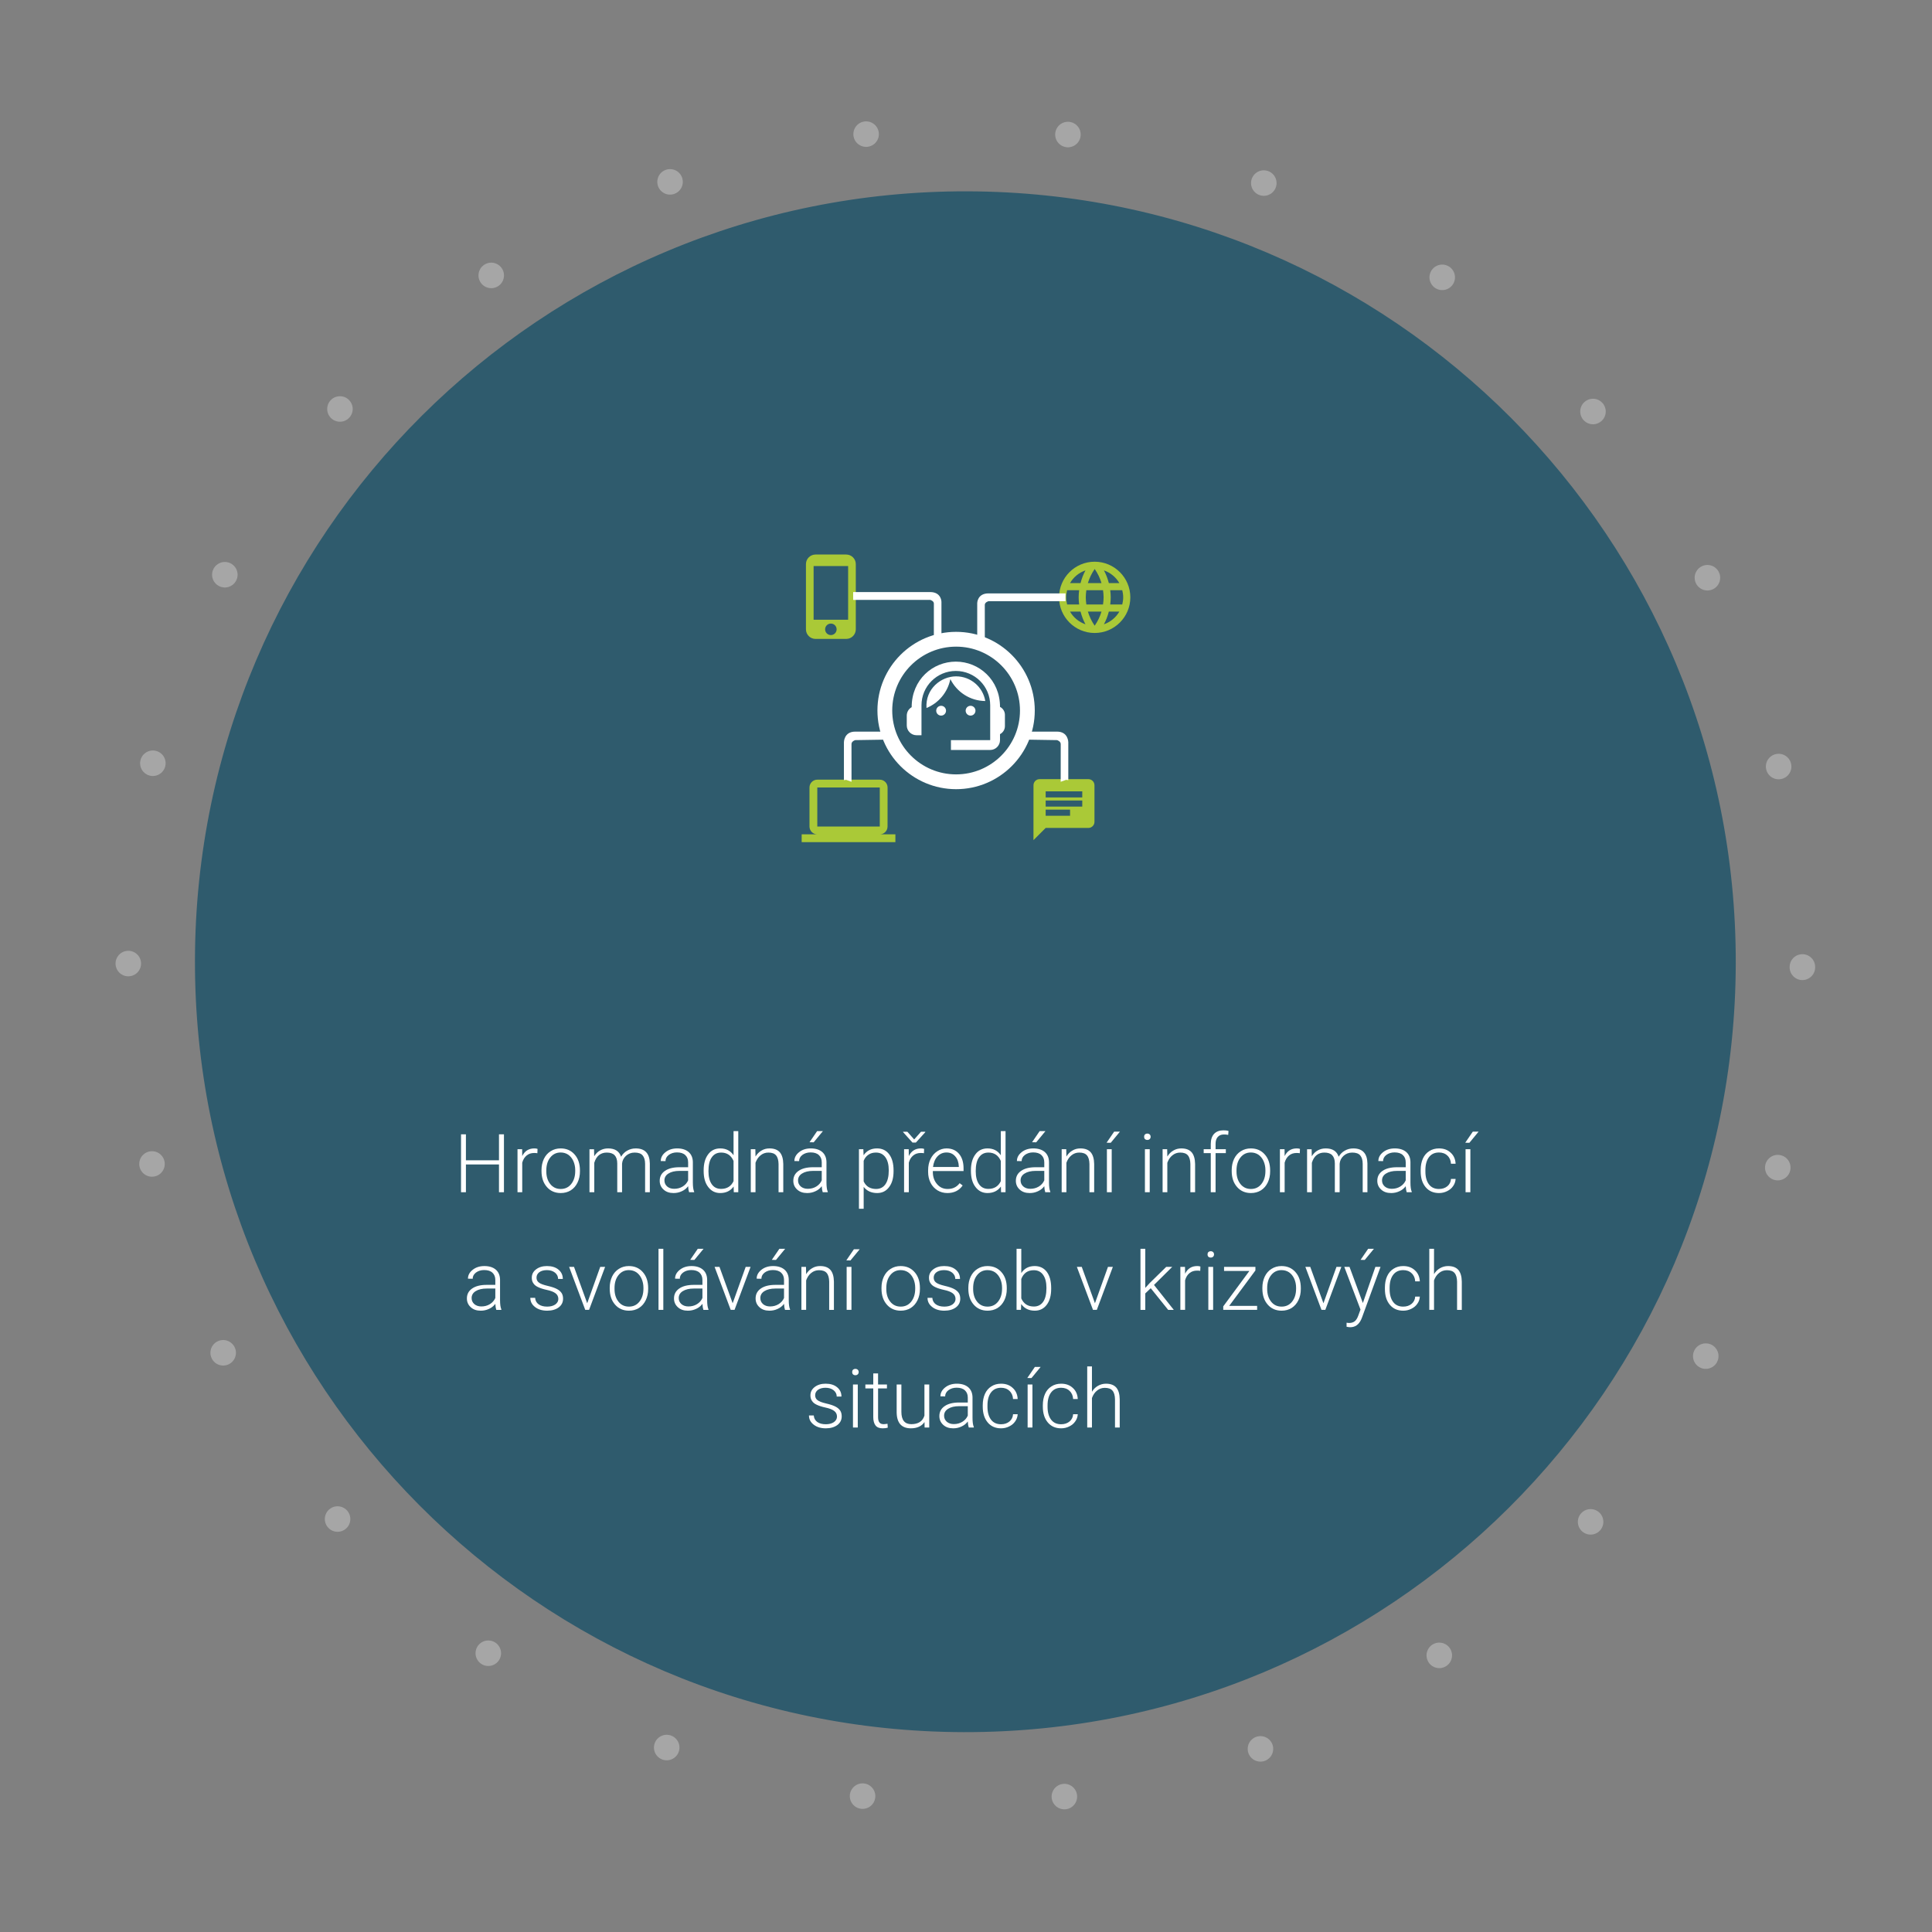 <?xml version="1.0" encoding="UTF-8" standalone="no"?><!DOCTYPE svg PUBLIC "-//W3C//DTD SVG 1.1//EN" "http://www.w3.org/Graphics/SVG/1.1/DTD/svg11.dtd"><svg width="100%" height="100%" viewBox="0 0 427 427" version="1.1" xmlns="http://www.w3.org/2000/svg" xmlns:xlink="http://www.w3.org/1999/xlink" xml:space="preserve" xmlns:serif="http://www.serif.com/" style="fill-rule:evenodd;clip-rule:evenodd;stroke-linecap:round;stroke-miterlimit:10;"><rect x="0" y="0" width="427" height="427" fill="#808080" stroke="none"/><path d="M383.629,212.957c-0.222,94.038 -76.634,170.091 -170.671,169.87c-94.038,-0.221 -170.092,-76.633 -169.87,-170.671c0.221,-94.038 76.633,-170.091 170.671,-169.87c94.038,0.221 170.091,76.633 169.87,170.671" style="fill:#2f5b6d;fill-rule:nonzero;"/><g opacity="0.36"><g><clipPath id="_clip1"><rect x="25.535" y="25.535" width="375.643" height="375.642"/></clipPath><g clip-path="url(#_clip1)"><path d="M398.355,213.791c-0.24,102.172 -83.262,184.805 -185.435,184.564c-102.171,-0.24 -184.804,-83.262 -184.564,-185.434c0.241,-102.172 83.263,-184.805 185.435,-184.565c102.172,0.241 184.804,83.263 184.564,185.435Z" style="fill:none;fill-rule:nonzero;stroke:#eaeaea;stroke-width:5.64px;stroke-dasharray:0,44.71;"/></g></g></g><g transform="matrix(1,0,0,1,60.358,-123)"><g transform="matrix(18,0,0,18,39.916,386.5)"><path d="M0.617,-0l-0.061,-0l0,-0.341l-0.406,0l-0,0.341l-0.06,-0l-0,-0.711l0.06,0l-0,0.319l0.406,0l0,-0.319l0.061,0l-0,0.711Z" style="fill:#fff;fill-rule:nonzero;"/></g><g transform="matrix(18,0,0,18,52.651,386.5)"><path d="M0.32,-0.479c-0.012,-0.002 -0.025,-0.003 -0.039,-0.003c-0.037,0 -0.068,0.01 -0.093,0.031c-0.025,0.02 -0.043,0.049 -0.054,0.088l0,0.363l-0.058,0l0,-0.528l0.057,-0l0.001,0.084c0.031,-0.063 0.081,-0.094 0.149,-0.094c0.016,-0 0.029,0.002 0.039,0.006l-0.002,0.053Z" style="fill:#fff;fill-rule:nonzero;"/></g><g transform="matrix(18,0,0,18,58.531,386.5)"><path d="M0.044,-0.272c-0,-0.051 0.01,-0.096 0.029,-0.137c0.02,-0.041 0.048,-0.073 0.084,-0.095c0.036,-0.023 0.077,-0.034 0.122,-0.034c0.071,-0 0.128,0.025 0.171,0.074c0.044,0.049 0.066,0.115 0.066,0.196l-0,0.012c-0,0.051 -0.01,0.097 -0.03,0.138c-0.02,0.041 -0.047,0.072 -0.083,0.095c-0.036,0.022 -0.077,0.033 -0.123,0.033c-0.07,-0 -0.127,-0.025 -0.17,-0.074c-0.044,-0.05 -0.066,-0.115 -0.066,-0.196l-0,-0.012Zm0.059,0.016c-0,0.063 0.016,0.115 0.049,0.156c0.032,0.04 0.075,0.06 0.128,0.06c0.053,0 0.096,-0.02 0.128,-0.06c0.033,-0.041 0.05,-0.094 0.05,-0.161l-0,-0.011c-0,-0.04 -0.008,-0.077 -0.023,-0.111c-0.015,-0.033 -0.036,-0.059 -0.063,-0.078c-0.027,-0.018 -0.058,-0.027 -0.093,-0.027c-0.052,-0 -0.094,0.02 -0.127,0.061c-0.033,0.041 -0.049,0.094 -0.049,0.16l-0,0.011Z" style="fill:#fff;fill-rule:nonzero;"/></g><g transform="matrix(18,0,0,18,68.612,386.5)"><path d="M0.129,-0.528l0.002,0.086c0.02,-0.032 0.044,-0.056 0.074,-0.072c0.029,-0.016 0.061,-0.024 0.097,-0.024c0.084,-0 0.136,0.034 0.159,0.102c0.019,-0.032 0.044,-0.058 0.076,-0.075c0.031,-0.018 0.066,-0.027 0.104,-0.027c0.113,-0 0.171,0.062 0.173,0.185l0,0.353l-0.058,0l-0,-0.348c-0,-0.047 -0.011,-0.082 -0.031,-0.105c-0.02,-0.023 -0.052,-0.034 -0.098,-0.034c-0.042,0 -0.077,0.014 -0.106,0.04c-0.029,0.027 -0.045,0.059 -0.048,0.097l-0,0.35l-0.059,0l0,-0.353c-0,-0.045 -0.011,-0.079 -0.032,-0.101c-0.021,-0.022 -0.053,-0.033 -0.097,-0.033c-0.037,-0 -0.068,0.01 -0.095,0.031c-0.026,0.021 -0.045,0.052 -0.058,0.094l-0,0.362l-0.059,0l0,-0.528l0.056,-0Z" style="fill:#fff;fill-rule:nonzero;"/></g><g transform="matrix(18,0,0,18,84.564,386.5)"><path d="M0.41,-0c-0.006,-0.017 -0.01,-0.041 -0.012,-0.074c-0.02,0.027 -0.046,0.048 -0.078,0.062c-0.032,0.015 -0.065,0.022 -0.101,0.022c-0.051,-0 -0.092,-0.014 -0.123,-0.043c-0.031,-0.028 -0.047,-0.064 -0.047,-0.107c-0,-0.052 0.021,-0.092 0.064,-0.122c0.043,-0.03 0.102,-0.045 0.179,-0.045l0.106,-0l-0,-0.06c-0,-0.038 -0.012,-0.068 -0.035,-0.089c-0.023,-0.022 -0.057,-0.033 -0.102,-0.033c-0.04,0 -0.074,0.011 -0.101,0.031c-0.027,0.021 -0.04,0.046 -0.04,0.076l-0.058,-0.001c-0,-0.042 0.019,-0.078 0.058,-0.109c0.039,-0.031 0.087,-0.046 0.144,-0.046c0.059,-0 0.106,0.015 0.14,0.044c0.034,0.03 0.051,0.071 0.052,0.123l0,0.25c0,0.052 0.005,0.09 0.016,0.115l0,0.006l-0.062,-0Zm-0.184,-0.042c0.039,0 0.074,-0.009 0.105,-0.028c0.031,-0.019 0.053,-0.044 0.067,-0.076l-0,-0.116l-0.105,-0c-0.058,0 -0.103,0.011 -0.136,0.032c-0.033,0.02 -0.05,0.049 -0.05,0.085c0,0.03 0.011,0.054 0.033,0.074c0.022,0.019 0.051,0.029 0.086,0.029Z" style="fill:#fff;fill-rule:nonzero;"/></g><g transform="matrix(18,0,0,18,94.206,386.5)"><path d="M0.053,-0.269c-0,-0.082 0.018,-0.147 0.055,-0.196c0.036,-0.049 0.086,-0.073 0.149,-0.073c0.071,-0 0.125,0.028 0.163,0.084l-0,-0.296l0.058,0l0,0.75l-0.055,-0l-0.002,-0.07c-0.038,0.053 -0.093,0.08 -0.165,0.08c-0.061,-0 -0.11,-0.025 -0.147,-0.074c-0.038,-0.049 -0.056,-0.115 -0.056,-0.198l-0,-0.007Zm0.059,0.01c-0,0.068 0.013,0.121 0.04,0.16c0.027,0.039 0.065,0.058 0.115,0.058c0.072,-0 0.123,-0.032 0.153,-0.095l-0,-0.248c-0.03,-0.069 -0.081,-0.103 -0.152,-0.103c-0.05,-0 -0.088,0.019 -0.115,0.058c-0.028,0.038 -0.041,0.095 -0.041,0.17Z" style="fill:#fff;fill-rule:nonzero;"/></g><g transform="matrix(18,0,0,18,104.208,386.5)"><path d="M0.132,-0.528l0.002,0.09c0.02,-0.033 0.044,-0.057 0.074,-0.074c0.03,-0.018 0.062,-0.026 0.098,-0.026c0.057,-0 0.099,0.016 0.127,0.048c0.027,0.032 0.041,0.08 0.042,0.143l-0,0.347l-0.058,-0l-0,-0.347c-0.001,-0.047 -0.011,-0.083 -0.031,-0.106c-0.019,-0.023 -0.051,-0.034 -0.094,-0.034c-0.036,-0 -0.068,0.011 -0.096,0.034c-0.028,0.022 -0.048,0.053 -0.062,0.091l0,0.362l-0.058,-0l0,-0.528l0.056,-0Z" style="fill:#fff;fill-rule:nonzero;"/></g><g transform="matrix(18,0,0,18,114.095,386.5)"><path d="M0.41,-0c-0.006,-0.017 -0.01,-0.041 -0.012,-0.074c-0.02,0.027 -0.046,0.048 -0.078,0.062c-0.032,0.015 -0.065,0.022 -0.101,0.022c-0.051,-0 -0.092,-0.014 -0.123,-0.043c-0.031,-0.028 -0.047,-0.064 -0.047,-0.107c-0,-0.052 0.021,-0.092 0.064,-0.122c0.043,-0.03 0.102,-0.045 0.179,-0.045l0.106,-0l-0,-0.06c-0,-0.038 -0.012,-0.068 -0.035,-0.089c-0.023,-0.022 -0.057,-0.033 -0.102,-0.033c-0.04,0 -0.074,0.011 -0.101,0.031c-0.027,0.021 -0.04,0.046 -0.04,0.076l-0.058,-0.001c-0,-0.042 0.019,-0.078 0.058,-0.109c0.039,-0.031 0.087,-0.046 0.144,-0.046c0.059,-0 0.106,0.015 0.14,0.044c0.034,0.03 0.051,0.071 0.052,0.123l0,0.25c0,0.052 0.005,0.09 0.016,0.115l0,0.006l-0.062,-0Zm-0.184,-0.042c0.039,0 0.074,-0.009 0.105,-0.028c0.031,-0.019 0.053,-0.044 0.067,-0.076l-0,-0.116l-0.105,-0c-0.058,0 -0.103,0.011 -0.136,0.032c-0.033,0.02 -0.05,0.049 -0.05,0.085c0,0.03 0.011,0.054 0.033,0.074c0.022,0.019 0.051,0.029 0.086,0.029Zm0.115,-0.708l0.071,-0l-0.113,0.137l-0.051,-0.001l0.093,-0.136Z" style="fill:#fff;fill-rule:nonzero;"/></g><g transform="matrix(18,0,0,18,128.114,386.5)"><path d="M0.501,-0.259c-0,0.083 -0.018,0.148 -0.055,0.196c-0.036,0.049 -0.085,0.073 -0.146,0.073c-0.072,-0 -0.128,-0.026 -0.166,-0.076l-0,0.269l-0.058,0l-0,-0.731l0.054,-0l0.003,0.074c0.038,-0.056 0.093,-0.084 0.165,-0.084c0.063,-0 0.113,0.024 0.149,0.072c0.036,0.048 0.054,0.114 0.054,0.199l-0,0.008Zm-0.059,-0.01c0,-0.067 -0.013,-0.121 -0.041,-0.16c-0.028,-0.039 -0.066,-0.058 -0.116,-0.058c-0.036,-0 -0.066,0.008 -0.092,0.026c-0.026,0.017 -0.046,0.042 -0.059,0.075l-0,0.253c0.014,0.03 0.034,0.054 0.06,0.07c0.026,0.015 0.057,0.023 0.092,0.023c0.049,0 0.088,-0.019 0.115,-0.058c0.028,-0.04 0.041,-0.096 0.041,-0.171Z" style="fill:#fff;fill-rule:nonzero;"/></g><g transform="matrix(18,0,0,18,138.089,386.5)"><path d="M0.32,-0.479c-0.012,-0.002 -0.025,-0.003 -0.039,-0.003c-0.037,0 -0.068,0.01 -0.093,0.031c-0.025,0.02 -0.043,0.049 -0.054,0.088l0,0.363l-0.058,0l0,-0.528l0.057,-0l0.001,0.084c0.031,-0.063 0.081,-0.094 0.149,-0.094c0.016,-0 0.029,0.002 0.039,0.006l-0.002,0.053Zm-0.12,-0.169l0.084,-0.095l0.052,-0l0,0.006l-0.115,0.127l-0.042,0l-0.115,-0.128l-0,-0.005l0.052,-0l0.084,0.095Z" style="fill:#fff;fill-rule:nonzero;"/></g><g transform="matrix(18,0,0,18,143.978,386.5)"><path d="M0.281,0.01c-0.045,-0 -0.086,-0.011 -0.122,-0.033c-0.036,-0.023 -0.065,-0.053 -0.085,-0.093c-0.02,-0.04 -0.03,-0.084 -0.03,-0.133l-0,-0.021c-0,-0.051 0.01,-0.097 0.029,-0.137c0.02,-0.041 0.048,-0.073 0.083,-0.096c0.035,-0.023 0.073,-0.035 0.114,-0.035c0.064,-0 0.115,0.022 0.153,0.066c0.037,0.043 0.056,0.103 0.056,0.179l0,0.033l-0.377,-0l0,0.011c0,0.06 0.017,0.11 0.052,0.15c0.034,0.04 0.077,0.059 0.129,0.059c0.031,0 0.059,-0.005 0.083,-0.017c0.024,-0.011 0.046,-0.029 0.065,-0.054l0.037,0.028c-0.043,0.062 -0.106,0.093 -0.187,0.093Zm-0.011,-0.498c-0.044,-0 -0.081,0.016 -0.111,0.048c-0.03,0.032 -0.048,0.076 -0.055,0.13l0.317,-0l-0,-0.006c-0.002,-0.051 -0.016,-0.093 -0.044,-0.124c-0.027,-0.032 -0.063,-0.048 -0.107,-0.048Z" style="fill:#fff;fill-rule:nonzero;"/></g><g transform="matrix(18,0,0,18,153.277,386.5)"><path d="M0.053,-0.269c-0,-0.082 0.018,-0.147 0.055,-0.196c0.036,-0.049 0.086,-0.073 0.149,-0.073c0.071,-0 0.125,0.028 0.163,0.084l-0,-0.296l0.058,0l0,0.75l-0.055,-0l-0.002,-0.07c-0.038,0.053 -0.093,0.08 -0.165,0.08c-0.061,-0 -0.11,-0.025 -0.147,-0.074c-0.038,-0.049 -0.056,-0.115 -0.056,-0.198l-0,-0.007Zm0.059,0.01c-0,0.068 0.013,0.121 0.04,0.16c0.027,0.039 0.065,0.058 0.115,0.058c0.072,-0 0.123,-0.032 0.153,-0.095l-0,-0.248c-0.03,-0.069 -0.081,-0.103 -0.152,-0.103c-0.05,-0 -0.088,0.019 -0.115,0.058c-0.028,0.038 -0.041,0.095 -0.041,0.17Z" style="fill:#fff;fill-rule:nonzero;"/></g><g transform="matrix(18,0,0,18,163.279,386.5)"><path d="M0.41,-0c-0.006,-0.017 -0.01,-0.041 -0.012,-0.074c-0.02,0.027 -0.046,0.048 -0.078,0.062c-0.032,0.015 -0.065,0.022 -0.101,0.022c-0.051,-0 -0.092,-0.014 -0.123,-0.043c-0.031,-0.028 -0.047,-0.064 -0.047,-0.107c-0,-0.052 0.021,-0.092 0.064,-0.122c0.043,-0.03 0.102,-0.045 0.179,-0.045l0.106,-0l-0,-0.06c-0,-0.038 -0.012,-0.068 -0.035,-0.089c-0.023,-0.022 -0.057,-0.033 -0.102,-0.033c-0.04,0 -0.074,0.011 -0.101,0.031c-0.027,0.021 -0.04,0.046 -0.04,0.076l-0.058,-0.001c-0,-0.042 0.019,-0.078 0.058,-0.109c0.039,-0.031 0.087,-0.046 0.144,-0.046c0.059,-0 0.106,0.015 0.14,0.044c0.034,0.03 0.051,0.071 0.052,0.123l0,0.25c0,0.052 0.005,0.09 0.016,0.115l0,0.006l-0.062,-0Zm-0.184,-0.042c0.039,0 0.074,-0.009 0.105,-0.028c0.031,-0.019 0.053,-0.044 0.067,-0.076l-0,-0.116l-0.105,-0c-0.058,0 -0.103,0.011 -0.136,0.032c-0.033,0.02 -0.05,0.049 -0.05,0.085c0,0.03 0.011,0.054 0.033,0.074c0.022,0.019 0.051,0.029 0.086,0.029Zm0.115,-0.708l0.071,-0l-0.113,0.137l-0.051,-0.001l0.093,-0.136Z" style="fill:#fff;fill-rule:nonzero;"/></g><g transform="matrix(18,0,0,18,172.92,386.5)"><path d="M0.132,-0.528l0.002,0.09c0.02,-0.033 0.044,-0.057 0.074,-0.074c0.03,-0.018 0.062,-0.026 0.098,-0.026c0.057,-0 0.099,0.016 0.127,0.048c0.027,0.032 0.041,0.08 0.042,0.143l-0,0.347l-0.058,-0l-0,-0.347c-0.001,-0.047 -0.011,-0.083 -0.031,-0.106c-0.019,-0.023 -0.051,-0.034 -0.094,-0.034c-0.036,-0 -0.068,0.011 -0.096,0.034c-0.028,0.022 -0.048,0.053 -0.062,0.091l0,0.362l-0.058,-0l0,-0.528l0.056,-0Z" style="fill:#fff;fill-rule:nonzero;"/></g><g transform="matrix(18,0,0,18,182.808,386.5)"><path d="M0.141,-0l-0.059,-0l0,-0.528l0.059,-0l-0,0.528Zm0.03,-0.744l0.071,-0l-0.113,0.137l-0.051,-0.001l0.093,-0.136Z" style="fill:#fff;fill-rule:nonzero;"/></g><g transform="matrix(18,0,0,18,191.193,386.5)"><path d="M0.142,-0l-0.059,-0l0,-0.528l0.059,-0l-0,0.528Zm-0.069,-0.681c-0,-0.011 0.003,-0.02 0.01,-0.028c0.008,-0.007 0.017,-0.011 0.03,-0.011c0.012,-0 0.022,0.004 0.029,0.011c0.008,0.008 0.011,0.017 0.011,0.028c0,0.011 -0.003,0.02 -0.011,0.028c-0.007,0.007 -0.017,0.011 -0.029,0.011c-0.013,-0 -0.022,-0.004 -0.03,-0.011c-0.007,-0.008 -0.01,-0.017 -0.01,-0.028Z" style="fill:#fff;fill-rule:nonzero;"/></g><g transform="matrix(18,0,0,18,195.227,386.5)"><path d="M0.132,-0.528l0.002,0.09c0.02,-0.033 0.044,-0.057 0.074,-0.074c0.03,-0.018 0.062,-0.026 0.098,-0.026c0.057,-0 0.099,0.016 0.127,0.048c0.027,0.032 0.041,0.08 0.042,0.143l-0,0.347l-0.058,-0l-0,-0.347c-0.001,-0.047 -0.011,-0.083 -0.031,-0.106c-0.019,-0.023 -0.051,-0.034 -0.094,-0.034c-0.036,-0 -0.068,0.011 -0.096,0.034c-0.028,0.022 -0.048,0.053 -0.062,0.091l0,0.362l-0.058,-0l0,-0.528l0.056,-0Z" style="fill:#fff;fill-rule:nonzero;"/></g><g transform="matrix(18,0,0,18,205.115,386.5)"><path d="M0.118,-0l0,-0.48l-0.087,-0l-0,-0.048l0.087,-0l0,-0.064c0,-0.054 0.014,-0.096 0.041,-0.125c0.028,-0.029 0.066,-0.043 0.115,-0.043c0.023,-0 0.043,0.002 0.062,0.008l-0.004,0.048c-0.016,-0.004 -0.034,-0.005 -0.053,-0.005c-0.032,-0 -0.057,0.01 -0.075,0.03c-0.018,0.02 -0.027,0.048 -0.027,0.085l-0,0.066l0.126,-0l-0,0.048l-0.126,-0l-0,0.48l-0.059,0Z" style="fill:#fff;fill-rule:nonzero;"/></g><g transform="matrix(18,0,0,18,211.074,386.5)"><path d="M0.044,-0.272c-0,-0.051 0.01,-0.096 0.029,-0.137c0.02,-0.041 0.048,-0.073 0.084,-0.095c0.036,-0.023 0.077,-0.034 0.122,-0.034c0.071,-0 0.128,0.025 0.171,0.074c0.044,0.049 0.066,0.115 0.066,0.196l-0,0.012c-0,0.051 -0.01,0.097 -0.03,0.138c-0.02,0.041 -0.047,0.072 -0.083,0.095c-0.036,0.022 -0.077,0.033 -0.123,0.033c-0.07,-0 -0.127,-0.025 -0.17,-0.074c-0.044,-0.05 -0.066,-0.115 -0.066,-0.196l-0,-0.012Zm0.059,0.016c-0,0.063 0.016,0.115 0.049,0.156c0.032,0.04 0.075,0.06 0.128,0.06c0.053,0 0.096,-0.02 0.128,-0.06c0.033,-0.041 0.05,-0.094 0.05,-0.161l-0,-0.011c-0,-0.04 -0.008,-0.077 -0.023,-0.111c-0.015,-0.033 -0.036,-0.059 -0.063,-0.078c-0.027,-0.018 -0.058,-0.027 -0.093,-0.027c-0.052,-0 -0.094,0.02 -0.127,0.061c-0.033,0.041 -0.049,0.094 -0.049,0.16l-0,0.011Z" style="fill:#fff;fill-rule:nonzero;"/></g><g transform="matrix(18,0,0,18,221.155,386.5)"><path d="M0.32,-0.479c-0.012,-0.002 -0.025,-0.003 -0.039,-0.003c-0.037,0 -0.068,0.01 -0.093,0.031c-0.025,0.02 -0.043,0.049 -0.054,0.088l0,0.363l-0.058,0l0,-0.528l0.057,-0l0.001,0.084c0.031,-0.063 0.081,-0.094 0.149,-0.094c0.016,-0 0.029,0.002 0.039,0.006l-0.002,0.053Z" style="fill:#fff;fill-rule:nonzero;"/></g><g transform="matrix(18,0,0,18,227.21,386.5)"><path d="M0.129,-0.528l0.002,0.086c0.02,-0.032 0.044,-0.056 0.074,-0.072c0.029,-0.016 0.061,-0.024 0.097,-0.024c0.084,-0 0.136,0.034 0.159,0.102c0.019,-0.032 0.044,-0.058 0.076,-0.075c0.031,-0.018 0.066,-0.027 0.104,-0.027c0.113,-0 0.171,0.062 0.173,0.185l0,0.353l-0.058,0l-0,-0.348c-0,-0.047 -0.011,-0.082 -0.031,-0.105c-0.02,-0.023 -0.052,-0.034 -0.098,-0.034c-0.042,0 -0.077,0.014 -0.106,0.04c-0.029,0.027 -0.045,0.059 -0.048,0.097l-0,0.35l-0.059,0l0,-0.353c-0,-0.045 -0.011,-0.079 -0.032,-0.101c-0.021,-0.022 -0.053,-0.033 -0.097,-0.033c-0.037,-0 -0.068,0.01 -0.095,0.031c-0.026,0.021 -0.045,0.052 -0.058,0.094l-0,0.362l-0.059,0l0,-0.528l0.056,-0Z" style="fill:#fff;fill-rule:nonzero;"/></g><g transform="matrix(18,0,0,18,243.163,386.5)"><path d="M0.41,-0c-0.006,-0.017 -0.01,-0.041 -0.012,-0.074c-0.02,0.027 -0.046,0.048 -0.078,0.062c-0.032,0.015 -0.065,0.022 -0.101,0.022c-0.051,-0 -0.092,-0.014 -0.123,-0.043c-0.031,-0.028 -0.047,-0.064 -0.047,-0.107c-0,-0.052 0.021,-0.092 0.064,-0.122c0.043,-0.03 0.102,-0.045 0.179,-0.045l0.106,-0l-0,-0.06c-0,-0.038 -0.012,-0.068 -0.035,-0.089c-0.023,-0.022 -0.057,-0.033 -0.102,-0.033c-0.04,0 -0.074,0.011 -0.101,0.031c-0.027,0.021 -0.04,0.046 -0.04,0.076l-0.058,-0.001c-0,-0.042 0.019,-0.078 0.058,-0.109c0.039,-0.031 0.087,-0.046 0.144,-0.046c0.059,-0 0.106,0.015 0.14,0.044c0.034,0.03 0.051,0.071 0.052,0.123l0,0.25c0,0.052 0.005,0.09 0.016,0.115l0,0.006l-0.062,-0Zm-0.184,-0.042c0.039,0 0.074,-0.009 0.105,-0.028c0.031,-0.019 0.053,-0.044 0.067,-0.076l-0,-0.116l-0.105,-0c-0.058,0 -0.103,0.011 -0.136,0.032c-0.033,0.02 -0.05,0.049 -0.05,0.085c0,0.03 0.011,0.054 0.033,0.074c0.022,0.019 0.051,0.029 0.086,0.029Z" style="fill:#fff;fill-rule:nonzero;"/></g><g transform="matrix(18,0,0,18,252.804,386.5)"><path d="M0.271,-0.04c0.041,0 0.075,-0.011 0.103,-0.034c0.027,-0.023 0.042,-0.053 0.044,-0.089l0.057,-0c-0.002,0.032 -0.012,0.062 -0.031,0.088c-0.018,0.027 -0.043,0.047 -0.074,0.062c-0.03,0.015 -0.063,0.023 -0.099,0.023c-0.069,-0 -0.124,-0.024 -0.164,-0.072c-0.041,-0.049 -0.061,-0.113 -0.061,-0.195l-0,-0.017c-0,-0.052 0.009,-0.099 0.027,-0.139c0.018,-0.04 0.045,-0.071 0.079,-0.092c0.034,-0.022 0.073,-0.033 0.119,-0.033c0.058,-0 0.106,0.017 0.143,0.052c0.038,0.034 0.058,0.08 0.061,0.136l-0.057,-0c-0.002,-0.041 -0.017,-0.075 -0.044,-0.1c-0.027,-0.026 -0.062,-0.038 -0.103,-0.038c-0.053,-0 -0.094,0.019 -0.123,0.057c-0.029,0.038 -0.044,0.091 -0.044,0.16l0,0.017c0,0.067 0.015,0.12 0.044,0.158c0.029,0.038 0.07,0.056 0.123,0.056Z" style="fill:#fff;fill-rule:nonzero;"/></g><g transform="matrix(18,0,0,18,262.077,386.5)"><path d="M0.141,-0l-0.059,-0l0,-0.528l0.059,-0l-0,0.528Zm0.03,-0.744l0.071,-0l-0.113,0.137l-0.051,-0.001l0.093,-0.136Z" style="fill:#fff;fill-rule:nonzero;"/></g><g transform="matrix(18,0,0,18,41.95,412.5)"><path d="M0.41,-0c-0.006,-0.017 -0.01,-0.041 -0.012,-0.074c-0.02,0.027 -0.046,0.048 -0.078,0.062c-0.032,0.015 -0.065,0.022 -0.101,0.022c-0.051,-0 -0.092,-0.014 -0.123,-0.043c-0.031,-0.028 -0.047,-0.064 -0.047,-0.107c-0,-0.052 0.021,-0.092 0.064,-0.122c0.043,-0.03 0.102,-0.045 0.179,-0.045l0.106,-0l-0,-0.06c-0,-0.038 -0.012,-0.068 -0.035,-0.089c-0.023,-0.022 -0.057,-0.033 -0.102,-0.033c-0.04,0 -0.074,0.011 -0.101,0.031c-0.027,0.021 -0.04,0.046 -0.04,0.076l-0.058,-0.001c-0,-0.042 0.019,-0.078 0.058,-0.109c0.039,-0.031 0.087,-0.046 0.144,-0.046c0.059,-0 0.106,0.015 0.14,0.044c0.034,0.03 0.051,0.071 0.052,0.123l0,0.25c0,0.052 0.005,0.09 0.016,0.115l0,0.006l-0.062,-0Zm-0.184,-0.042c0.039,0 0.074,-0.009 0.105,-0.028c0.031,-0.019 0.053,-0.044 0.067,-0.076l-0,-0.116l-0.105,-0c-0.058,0 -0.103,0.011 -0.136,0.032c-0.033,0.02 -0.05,0.049 -0.05,0.085c0,0.03 0.011,0.054 0.033,0.074c0.022,0.019 0.051,0.029 0.086,0.029Z" style="fill:#fff;fill-rule:nonzero;"/></g><g transform="matrix(18,0,0,18,55.969,412.5)"><path d="M0.393,-0.134c-0,-0.029 -0.012,-0.053 -0.035,-0.07c-0.024,-0.018 -0.059,-0.031 -0.106,-0.041c-0.046,-0.01 -0.083,-0.022 -0.109,-0.035c-0.026,-0.012 -0.045,-0.028 -0.057,-0.047c-0.013,-0.018 -0.019,-0.041 -0.019,-0.067c-0,-0.042 0.017,-0.076 0.052,-0.103c0.035,-0.027 0.08,-0.041 0.134,-0.041c0.059,-0 0.106,0.014 0.142,0.044c0.035,0.029 0.053,0.067 0.053,0.114l-0.058,-0c-0,-0.031 -0.013,-0.057 -0.039,-0.078c-0.026,-0.02 -0.059,-0.03 -0.098,-0.03c-0.038,-0 -0.069,0.008 -0.093,0.025c-0.023,0.017 -0.035,0.04 -0.035,0.067c0,0.026 0.01,0.047 0.03,0.061c0.019,0.015 0.054,0.028 0.105,0.04c0.052,0.012 0.09,0.025 0.116,0.039c0.025,0.013 0.044,0.03 0.057,0.049c0.012,0.019 0.018,0.042 0.018,0.07c0,0.044 -0.018,0.08 -0.054,0.107c-0.036,0.026 -0.083,0.04 -0.141,0.04c-0.061,-0 -0.111,-0.015 -0.149,-0.045c-0.039,-0.03 -0.058,-0.067 -0.058,-0.113l0.059,0c0.002,0.034 0.017,0.061 0.043,0.08c0.027,0.019 0.062,0.028 0.105,0.028c0.041,0 0.074,-0.009 0.099,-0.026c0.025,-0.018 0.038,-0.041 0.038,-0.068Z" style="fill:#fff;fill-rule:nonzero;"/></g><g transform="matrix(18,0,0,18,65.083,412.5)"><path d="M0.241,-0.081l0.16,-0.447l0.06,-0l-0.197,0.528l-0.047,-0l-0.198,-0.528l0.06,-0l0.162,0.447Z" style="fill:#fff;fill-rule:nonzero;"/></g><g transform="matrix(18,0,0,18,73.608,412.5)"><path d="M0.044,-0.272c-0,-0.051 0.01,-0.096 0.029,-0.137c0.02,-0.041 0.048,-0.073 0.084,-0.095c0.036,-0.023 0.077,-0.034 0.122,-0.034c0.071,-0 0.128,0.025 0.171,0.074c0.044,0.049 0.066,0.115 0.066,0.196l-0,0.012c-0,0.051 -0.01,0.097 -0.03,0.138c-0.02,0.041 -0.047,0.072 -0.083,0.095c-0.036,0.022 -0.077,0.033 -0.123,0.033c-0.07,-0 -0.127,-0.025 -0.17,-0.074c-0.044,-0.05 -0.066,-0.115 -0.066,-0.196l-0,-0.012Zm0.059,0.016c-0,0.063 0.016,0.115 0.049,0.156c0.032,0.04 0.075,0.06 0.128,0.06c0.053,0 0.096,-0.02 0.128,-0.06c0.033,-0.041 0.05,-0.094 0.05,-0.161l-0,-0.011c-0,-0.04 -0.008,-0.077 -0.023,-0.111c-0.015,-0.033 -0.036,-0.059 -0.063,-0.078c-0.027,-0.018 -0.058,-0.027 -0.093,-0.027c-0.052,-0 -0.094,0.02 -0.127,0.061c-0.033,0.041 -0.049,0.094 -0.049,0.16l-0,0.011Z" style="fill:#fff;fill-rule:nonzero;"/></g><g transform="matrix(18,0,0,18,83.689,412.5)"><rect x="0.083" y="-0.75" width="0.059" height="0.75" style="fill:#fff;fill-rule:nonzero;"/></g><g transform="matrix(18,0,0,18,87.724,412.5)"><path d="M0.41,-0c-0.006,-0.017 -0.01,-0.041 -0.012,-0.074c-0.02,0.027 -0.046,0.048 -0.078,0.062c-0.032,0.015 -0.065,0.022 -0.101,0.022c-0.051,-0 -0.092,-0.014 -0.123,-0.043c-0.031,-0.028 -0.047,-0.064 -0.047,-0.107c-0,-0.052 0.021,-0.092 0.064,-0.122c0.043,-0.03 0.102,-0.045 0.179,-0.045l0.106,-0l-0,-0.06c-0,-0.038 -0.012,-0.068 -0.035,-0.089c-0.023,-0.022 -0.057,-0.033 -0.102,-0.033c-0.04,0 -0.074,0.011 -0.101,0.031c-0.027,0.021 -0.04,0.046 -0.04,0.076l-0.058,-0.001c-0,-0.042 0.019,-0.078 0.058,-0.109c0.039,-0.031 0.087,-0.046 0.144,-0.046c0.059,-0 0.106,0.015 0.14,0.044c0.034,0.03 0.051,0.071 0.052,0.123l0,0.25c0,0.052 0.005,0.09 0.016,0.115l0,0.006l-0.062,-0Zm-0.184,-0.042c0.039,0 0.074,-0.009 0.105,-0.028c0.031,-0.019 0.053,-0.044 0.067,-0.076l-0,-0.116l-0.105,-0c-0.058,0 -0.103,0.011 -0.136,0.032c-0.033,0.02 -0.05,0.049 -0.05,0.085c0,0.03 0.011,0.054 0.033,0.074c0.022,0.019 0.051,0.029 0.086,0.029Zm0.115,-0.708l0.071,-0l-0.113,0.137l-0.051,-0.001l0.093,-0.136Z" style="fill:#fff;fill-rule:nonzero;"/></g><g transform="matrix(18,0,0,18,97.233,412.5)"><path d="M0.241,-0.081l0.16,-0.447l0.06,-0l-0.197,0.528l-0.047,-0l-0.198,-0.528l0.06,-0l0.162,0.447Z" style="fill:#fff;fill-rule:nonzero;"/></g><g transform="matrix(18,0,0,18,105.759,412.5)"><path d="M0.41,-0c-0.006,-0.017 -0.01,-0.041 -0.012,-0.074c-0.02,0.027 -0.046,0.048 -0.078,0.062c-0.032,0.015 -0.065,0.022 -0.101,0.022c-0.051,-0 -0.092,-0.014 -0.123,-0.043c-0.031,-0.028 -0.047,-0.064 -0.047,-0.107c-0,-0.052 0.021,-0.092 0.064,-0.122c0.043,-0.03 0.102,-0.045 0.179,-0.045l0.106,-0l-0,-0.06c-0,-0.038 -0.012,-0.068 -0.035,-0.089c-0.023,-0.022 -0.057,-0.033 -0.102,-0.033c-0.04,0 -0.074,0.011 -0.101,0.031c-0.027,0.021 -0.04,0.046 -0.04,0.076l-0.058,-0.001c-0,-0.042 0.019,-0.078 0.058,-0.109c0.039,-0.031 0.087,-0.046 0.144,-0.046c0.059,-0 0.106,0.015 0.14,0.044c0.034,0.03 0.051,0.071 0.052,0.123l0,0.25c0,0.052 0.005,0.09 0.016,0.115l0,0.006l-0.062,-0Zm-0.184,-0.042c0.039,0 0.074,-0.009 0.105,-0.028c0.031,-0.019 0.053,-0.044 0.067,-0.076l-0,-0.116l-0.105,-0c-0.058,0 -0.103,0.011 -0.136,0.032c-0.033,0.02 -0.05,0.049 -0.05,0.085c0,0.03 0.011,0.054 0.033,0.074c0.022,0.019 0.051,0.029 0.086,0.029Zm0.115,-0.708l0.071,-0l-0.113,0.137l-0.051,-0.001l0.093,-0.136Z" style="fill:#fff;fill-rule:nonzero;"/></g><g transform="matrix(18,0,0,18,115.4,412.5)"><path d="M0.132,-0.528l0.002,0.09c0.02,-0.033 0.044,-0.057 0.074,-0.074c0.03,-0.018 0.062,-0.026 0.098,-0.026c0.057,-0 0.099,0.016 0.127,0.048c0.027,0.032 0.041,0.08 0.042,0.143l-0,0.347l-0.058,-0l-0,-0.347c-0.001,-0.047 -0.011,-0.083 -0.031,-0.106c-0.019,-0.023 -0.051,-0.034 -0.094,-0.034c-0.036,-0 -0.068,0.011 -0.096,0.034c-0.028,0.022 -0.048,0.053 -0.062,0.091l0,0.362l-0.058,-0l0,-0.528l0.056,-0Z" style="fill:#fff;fill-rule:nonzero;"/></g><g transform="matrix(18,0,0,18,125.288,412.5)"><path d="M0.141,-0l-0.059,-0l0,-0.528l0.059,-0l-0,0.528Zm0.03,-0.744l0.071,-0l-0.113,0.137l-0.051,-0.001l0.093,-0.136Z" style="fill:#fff;fill-rule:nonzero;"/></g><g transform="matrix(18,0,0,18,133.673,412.5)"><path d="M0.044,-0.272c-0,-0.051 0.01,-0.096 0.029,-0.137c0.02,-0.041 0.048,-0.073 0.084,-0.095c0.036,-0.023 0.077,-0.034 0.122,-0.034c0.071,-0 0.128,0.025 0.171,0.074c0.044,0.049 0.066,0.115 0.066,0.196l-0,0.012c-0,0.051 -0.01,0.097 -0.03,0.138c-0.02,0.041 -0.047,0.072 -0.083,0.095c-0.036,0.022 -0.077,0.033 -0.123,0.033c-0.07,-0 -0.127,-0.025 -0.17,-0.074c-0.044,-0.05 -0.066,-0.115 -0.066,-0.196l-0,-0.012Zm0.059,0.016c-0,0.063 0.016,0.115 0.049,0.156c0.032,0.04 0.075,0.06 0.128,0.06c0.053,0 0.096,-0.02 0.128,-0.06c0.033,-0.041 0.05,-0.094 0.05,-0.161l-0,-0.011c-0,-0.04 -0.008,-0.077 -0.023,-0.111c-0.015,-0.033 -0.036,-0.059 -0.063,-0.078c-0.027,-0.018 -0.058,-0.027 -0.093,-0.027c-0.052,-0 -0.094,0.02 -0.127,0.061c-0.033,0.041 -0.049,0.094 -0.049,0.16l-0,0.011Z" style="fill:#fff;fill-rule:nonzero;"/></g><g transform="matrix(18,0,0,18,143.754,412.5)"><path d="M0.393,-0.134c-0,-0.029 -0.012,-0.053 -0.035,-0.07c-0.024,-0.018 -0.059,-0.031 -0.106,-0.041c-0.046,-0.01 -0.083,-0.022 -0.109,-0.035c-0.026,-0.012 -0.045,-0.028 -0.057,-0.047c-0.013,-0.018 -0.019,-0.041 -0.019,-0.067c-0,-0.042 0.017,-0.076 0.052,-0.103c0.035,-0.027 0.08,-0.041 0.134,-0.041c0.059,-0 0.106,0.014 0.142,0.044c0.035,0.029 0.053,0.067 0.053,0.114l-0.058,-0c-0,-0.031 -0.013,-0.057 -0.039,-0.078c-0.026,-0.02 -0.059,-0.03 -0.098,-0.03c-0.038,-0 -0.069,0.008 -0.093,0.025c-0.023,0.017 -0.035,0.04 -0.035,0.067c0,0.026 0.01,0.047 0.03,0.061c0.019,0.015 0.054,0.028 0.105,0.04c0.052,0.012 0.09,0.025 0.116,0.039c0.025,0.013 0.044,0.03 0.057,0.049c0.012,0.019 0.018,0.042 0.018,0.07c0,0.044 -0.018,0.08 -0.054,0.107c-0.036,0.026 -0.083,0.04 -0.141,0.04c-0.061,-0 -0.111,-0.015 -0.149,-0.045c-0.039,-0.03 -0.058,-0.067 -0.058,-0.113l0.059,0c0.002,0.034 0.017,0.061 0.043,0.08c0.027,0.019 0.062,0.028 0.105,0.028c0.041,0 0.074,-0.009 0.099,-0.026c0.025,-0.018 0.038,-0.041 0.038,-0.068Z" style="fill:#fff;fill-rule:nonzero;"/></g><g transform="matrix(18,0,0,18,152.868,412.5)"><path d="M0.044,-0.272c-0,-0.051 0.01,-0.096 0.029,-0.137c0.02,-0.041 0.048,-0.073 0.084,-0.095c0.036,-0.023 0.077,-0.034 0.122,-0.034c0.071,-0 0.128,0.025 0.171,0.074c0.044,0.049 0.066,0.115 0.066,0.196l-0,0.012c-0,0.051 -0.01,0.097 -0.03,0.138c-0.02,0.041 -0.047,0.072 -0.083,0.095c-0.036,0.022 -0.077,0.033 -0.123,0.033c-0.07,-0 -0.127,-0.025 -0.17,-0.074c-0.044,-0.05 -0.066,-0.115 -0.066,-0.196l-0,-0.012Zm0.059,0.016c-0,0.063 0.016,0.115 0.049,0.156c0.032,0.04 0.075,0.06 0.128,0.06c0.053,0 0.096,-0.02 0.128,-0.06c0.033,-0.041 0.05,-0.094 0.05,-0.161l-0,-0.011c-0,-0.04 -0.008,-0.077 -0.023,-0.111c-0.015,-0.033 -0.036,-0.059 -0.063,-0.078c-0.027,-0.018 -0.058,-0.027 -0.093,-0.027c-0.052,-0 -0.094,0.02 -0.127,0.061c-0.033,0.041 -0.049,0.094 -0.049,0.16l-0,0.011Z" style="fill:#fff;fill-rule:nonzero;"/></g><g transform="matrix(18,0,0,18,162.949,412.5)"><path d="M0.501,-0.259c0,0.083 -0.018,0.148 -0.054,0.196c-0.037,0.049 -0.086,0.073 -0.147,0.073c-0.074,-0 -0.129,-0.028 -0.167,-0.082l-0.003,0.072l-0.054,-0l-0,-0.75l0.058,0l-0,0.298c0.037,-0.057 0.092,-0.086 0.165,-0.086c0.062,-0 0.112,0.024 0.148,0.071c0.036,0.048 0.054,0.114 0.054,0.199l0,0.009Zm-0.058,-0.01c-0,-0.07 -0.014,-0.123 -0.041,-0.161c-0.027,-0.038 -0.065,-0.057 -0.114,-0.057c-0.037,-0 -0.069,0.009 -0.095,0.027c-0.026,0.019 -0.046,0.046 -0.059,0.081l-0,0.238c0.029,0.067 0.081,0.1 0.155,0.1c0.048,-0 0.086,-0.019 0.113,-0.057c0.027,-0.038 0.041,-0.095 0.041,-0.171Z" style="fill:#fff;fill-rule:nonzero;"/></g><g transform="matrix(18,0,0,18,177.302,412.5)"><path d="M0.241,-0.081l0.16,-0.447l0.06,-0l-0.197,0.528l-0.047,-0l-0.198,-0.528l0.06,-0l0.162,0.447Z" style="fill:#fff;fill-rule:nonzero;"/></g><g transform="matrix(18,0,0,18,190.336,412.5)"><path d="M0.202,-0.266l-0.067,0.064l-0,0.202l-0.059,-0l0,-0.75l0.059,0l-0,0.48l0.055,-0.06l0.202,-0.198l0.074,-0l-0.224,0.222l0.243,0.306l-0.069,0l-0.214,-0.266Z" style="fill:#fff;fill-rule:nonzero;"/></g><g transform="matrix(18,0,0,18,199.151,412.5)"><path d="M0.32,-0.479c-0.012,-0.002 -0.025,-0.003 -0.039,-0.003c-0.037,0 -0.068,0.01 -0.093,0.031c-0.025,0.02 -0.043,0.049 -0.054,0.088l0,0.363l-0.058,0l0,-0.528l0.057,-0l0.001,0.084c0.031,-0.063 0.081,-0.094 0.149,-0.094c0.016,-0 0.029,0.002 0.039,0.006l-0.002,0.053Z" style="fill:#fff;fill-rule:nonzero;"/></g><g transform="matrix(18,0,0,18,205.207,412.5)"><path d="M0.142,-0l-0.059,-0l0,-0.528l0.059,-0l-0,0.528Zm-0.069,-0.681c-0,-0.011 0.003,-0.02 0.01,-0.028c0.008,-0.007 0.017,-0.011 0.03,-0.011c0.012,-0 0.022,0.004 0.029,0.011c0.008,0.008 0.011,0.017 0.011,0.028c0,0.011 -0.003,0.02 -0.011,0.028c-0.007,0.007 -0.017,0.011 -0.029,0.011c-0.013,-0 -0.022,-0.004 -0.03,-0.011c-0.007,-0.008 -0.01,-0.017 -0.01,-0.028Z" style="fill:#fff;fill-rule:nonzero;"/></g><g transform="matrix(18,0,0,18,209.241,412.5)"><path d="M0.115,-0.049l0.343,-0l0,0.049l-0.416,-0l0,-0.043l0.321,-0.435l-0.311,0l0,-0.05l0.385,-0l-0,0.044l-0.322,0.435Z" style="fill:#fff;fill-rule:nonzero;"/></g><g transform="matrix(18,0,0,18,217.854,412.5)"><path d="M0.044,-0.272c-0,-0.051 0.01,-0.096 0.029,-0.137c0.02,-0.041 0.048,-0.073 0.084,-0.095c0.036,-0.023 0.077,-0.034 0.122,-0.034c0.071,-0 0.128,0.025 0.171,0.074c0.044,0.049 0.066,0.115 0.066,0.196l-0,0.012c-0,0.051 -0.01,0.097 -0.03,0.138c-0.02,0.041 -0.047,0.072 -0.083,0.095c-0.036,0.022 -0.077,0.033 -0.123,0.033c-0.07,-0 -0.127,-0.025 -0.17,-0.074c-0.044,-0.05 -0.066,-0.115 -0.066,-0.196l-0,-0.012Zm0.059,0.016c-0,0.063 0.016,0.115 0.049,0.156c0.032,0.04 0.075,0.06 0.128,0.06c0.053,0 0.096,-0.02 0.128,-0.06c0.033,-0.041 0.05,-0.094 0.05,-0.161l-0,-0.011c-0,-0.04 -0.008,-0.077 -0.023,-0.111c-0.015,-0.033 -0.036,-0.059 -0.063,-0.078c-0.027,-0.018 -0.058,-0.027 -0.093,-0.027c-0.052,-0 -0.094,0.02 -0.127,0.061c-0.033,0.041 -0.049,0.094 -0.049,0.16l-0,0.011Z" style="fill:#fff;fill-rule:nonzero;"/></g><g transform="matrix(18,0,0,18,227.804,412.5)"><path d="M0.241,-0.081l0.16,-0.447l0.06,-0l-0.197,0.528l-0.047,-0l-0.198,-0.528l0.06,-0l0.162,0.447Z" style="fill:#fff;fill-rule:nonzero;"/></g><g transform="matrix(18,0,0,18,236.461,412.5)"><path d="M0.244,-0.084l0.154,-0.444l0.063,-0l-0.226,0.618l-0.011,0.027c-0.029,0.064 -0.074,0.096 -0.135,0.096c-0.014,0 -0.029,-0.002 -0.045,-0.006l-0,-0.049l0.03,0.003c0.029,0 0.052,-0.007 0.07,-0.021c0.018,-0.014 0.033,-0.039 0.045,-0.073l0.026,-0.071l-0.199,-0.524l0.064,-0l0.164,0.444Zm0.065,-0.666l0.071,0l-0.113,0.137l-0.051,-0.001l0.093,-0.136Z" style="fill:#fff;fill-rule:nonzero;"/></g><g transform="matrix(18,0,0,18,244.898,412.5)"><path d="M0.271,-0.04c0.041,0 0.075,-0.011 0.103,-0.034c0.027,-0.023 0.042,-0.053 0.044,-0.089l0.057,-0c-0.002,0.032 -0.012,0.062 -0.031,0.088c-0.018,0.027 -0.043,0.047 -0.074,0.062c-0.03,0.015 -0.063,0.023 -0.099,0.023c-0.069,-0 -0.124,-0.024 -0.164,-0.072c-0.041,-0.049 -0.061,-0.113 -0.061,-0.195l-0,-0.017c-0,-0.052 0.009,-0.099 0.027,-0.139c0.018,-0.04 0.045,-0.071 0.079,-0.092c0.034,-0.022 0.073,-0.033 0.119,-0.033c0.058,-0 0.106,0.017 0.143,0.052c0.038,0.034 0.058,0.08 0.061,0.136l-0.057,-0c-0.002,-0.041 -0.017,-0.075 -0.044,-0.1c-0.027,-0.026 -0.062,-0.038 -0.103,-0.038c-0.053,-0 -0.094,0.019 -0.123,0.057c-0.029,0.038 -0.044,0.091 -0.044,0.16l0,0.017c0,0.067 0.015,0.12 0.044,0.158c0.029,0.038 0.07,0.056 0.123,0.056Z" style="fill:#fff;fill-rule:nonzero;"/></g><g transform="matrix(18,0,0,18,254.171,412.5)"><path d="M0.134,-0.439c0.019,-0.032 0.044,-0.056 0.074,-0.073c0.03,-0.017 0.063,-0.026 0.098,-0.026c0.057,-0 0.099,0.016 0.127,0.048c0.027,0.032 0.041,0.08 0.042,0.143l-0,0.347l-0.058,-0l-0,-0.347c-0.001,-0.047 -0.011,-0.083 -0.031,-0.106c-0.019,-0.023 -0.051,-0.034 -0.094,-0.034c-0.036,-0 -0.068,0.011 -0.096,0.034c-0.028,0.022 -0.048,0.053 -0.062,0.091l0,0.362l-0.058,-0l0,-0.75l0.058,0l0,0.311Z" style="fill:#fff;fill-rule:nonzero;"/></g><g transform="matrix(18,0,0,18,117.554,438.5)"><path d="M0.393,-0.134c-0,-0.029 -0.012,-0.053 -0.035,-0.07c-0.024,-0.018 -0.059,-0.031 -0.106,-0.041c-0.046,-0.01 -0.083,-0.022 -0.109,-0.035c-0.026,-0.012 -0.045,-0.028 -0.057,-0.047c-0.013,-0.018 -0.019,-0.041 -0.019,-0.067c-0,-0.042 0.017,-0.076 0.052,-0.103c0.035,-0.027 0.08,-0.041 0.134,-0.041c0.059,-0 0.106,0.014 0.142,0.044c0.035,0.029 0.053,0.067 0.053,0.114l-0.058,-0c-0,-0.031 -0.013,-0.057 -0.039,-0.078c-0.026,-0.02 -0.059,-0.03 -0.098,-0.03c-0.038,-0 -0.069,0.008 -0.093,0.025c-0.023,0.017 -0.035,0.04 -0.035,0.067c0,0.026 0.01,0.047 0.03,0.061c0.019,0.015 0.054,0.028 0.105,0.04c0.052,0.012 0.09,0.025 0.116,0.039c0.025,0.013 0.044,0.03 0.057,0.049c0.012,0.019 0.018,0.042 0.018,0.07c0,0.044 -0.018,0.08 -0.054,0.107c-0.036,0.026 -0.083,0.04 -0.141,0.04c-0.061,-0 -0.111,-0.015 -0.149,-0.045c-0.039,-0.03 -0.058,-0.067 -0.058,-0.113l0.059,0c0.002,0.034 0.017,0.061 0.043,0.08c0.027,0.019 0.062,0.028 0.105,0.028c0.041,0 0.074,-0.009 0.099,-0.026c0.025,-0.018 0.038,-0.041 0.038,-0.068Z" style="fill:#fff;fill-rule:nonzero;"/></g><g transform="matrix(18,0,0,18,126.668,438.5)"><path d="M0.142,-0l-0.059,-0l0,-0.528l0.059,-0l-0,0.528Zm-0.069,-0.681c-0,-0.011 0.003,-0.02 0.01,-0.028c0.008,-0.007 0.017,-0.011 0.03,-0.011c0.012,-0 0.022,0.004 0.029,0.011c0.008,0.008 0.011,0.017 0.011,0.028c0,0.011 -0.003,0.02 -0.011,0.028c-0.007,0.007 -0.017,0.011 -0.029,0.011c-0.013,-0 -0.022,-0.004 -0.03,-0.011c-0.007,-0.008 -0.01,-0.017 -0.01,-0.028Z" style="fill:#fff;fill-rule:nonzero;"/></g><g transform="matrix(18,0,0,18,130.702,438.5)"><path d="M0.167,-0.664l-0,0.136l0.109,-0l0,0.048l-0.109,-0l-0,0.352c-0,0.029 0.005,0.051 0.016,0.065c0.01,0.015 0.028,0.022 0.053,0.022c0.01,-0 0.025,-0.002 0.047,-0.005l0.003,0.048c-0.016,0.005 -0.036,0.008 -0.063,0.008c-0.04,-0 -0.069,-0.012 -0.087,-0.035c-0.018,-0.023 -0.028,-0.058 -0.028,-0.103l0,-0.352l-0.097,-0l0,-0.048l0.097,-0l0,-0.136l0.059,0Z" style="fill:#fff;fill-rule:nonzero;"/></g><g transform="matrix(18,0,0,18,136.485,438.5)"><path d="M0.416,-0.067c-0.035,0.051 -0.091,0.077 -0.168,0.077c-0.057,-0 -0.1,-0.017 -0.129,-0.049c-0.029,-0.033 -0.044,-0.081 -0.045,-0.146l0,-0.343l0.058,-0l0,0.336c0,0.101 0.041,0.151 0.122,0.151c0.085,-0 0.139,-0.035 0.161,-0.105l0,-0.382l0.059,-0l-0,0.528l-0.057,-0l-0.001,-0.067Z" style="fill:#fff;fill-rule:nonzero;"/></g><g transform="matrix(18,0,0,18,146.373,438.5)"><path d="M0.41,-0c-0.006,-0.017 -0.01,-0.041 -0.012,-0.074c-0.02,0.027 -0.046,0.048 -0.078,0.062c-0.032,0.015 -0.065,0.022 -0.101,0.022c-0.051,-0 -0.092,-0.014 -0.123,-0.043c-0.031,-0.028 -0.047,-0.064 -0.047,-0.107c-0,-0.052 0.021,-0.092 0.064,-0.122c0.043,-0.03 0.102,-0.045 0.179,-0.045l0.106,-0l-0,-0.06c-0,-0.038 -0.012,-0.068 -0.035,-0.089c-0.023,-0.022 -0.057,-0.033 -0.102,-0.033c-0.04,0 -0.074,0.011 -0.101,0.031c-0.027,0.021 -0.04,0.046 -0.04,0.076l-0.058,-0.001c-0,-0.042 0.019,-0.078 0.058,-0.109c0.039,-0.031 0.087,-0.046 0.144,-0.046c0.059,-0 0.106,0.015 0.14,0.044c0.034,0.03 0.051,0.071 0.052,0.123l0,0.25c0,0.052 0.005,0.09 0.016,0.115l0,0.006l-0.062,-0Zm-0.184,-0.042c0.039,0 0.074,-0.009 0.105,-0.028c0.031,-0.019 0.053,-0.044 0.067,-0.076l-0,-0.116l-0.105,-0c-0.058,0 -0.103,0.011 -0.136,0.032c-0.033,0.02 -0.05,0.049 -0.05,0.085c0,0.03 0.011,0.054 0.033,0.074c0.022,0.019 0.051,0.029 0.086,0.029Z" style="fill:#fff;fill-rule:nonzero;"/></g><g transform="matrix(18,0,0,18,156.015,438.5)"><path d="M0.271,-0.04c0.041,0 0.075,-0.011 0.103,-0.034c0.027,-0.023 0.042,-0.053 0.044,-0.089l0.057,-0c-0.002,0.032 -0.012,0.062 -0.031,0.088c-0.018,0.027 -0.043,0.047 -0.074,0.062c-0.03,0.015 -0.063,0.023 -0.099,0.023c-0.069,-0 -0.124,-0.024 -0.164,-0.072c-0.041,-0.049 -0.061,-0.113 -0.061,-0.195l-0,-0.017c-0,-0.052 0.009,-0.099 0.027,-0.139c0.018,-0.04 0.045,-0.071 0.079,-0.092c0.034,-0.022 0.073,-0.033 0.119,-0.033c0.058,-0 0.106,0.017 0.143,0.052c0.038,0.034 0.058,0.08 0.061,0.136l-0.057,-0c-0.002,-0.041 -0.017,-0.075 -0.044,-0.1c-0.027,-0.026 -0.062,-0.038 -0.103,-0.038c-0.053,-0 -0.094,0.019 -0.123,0.057c-0.029,0.038 -0.044,0.091 -0.044,0.16l0,0.017c0,0.067 0.015,0.12 0.044,0.158c0.029,0.038 0.07,0.056 0.123,0.056Z" style="fill:#fff;fill-rule:nonzero;"/></g><g transform="matrix(18,0,0,18,165.287,438.5)"><path d="M0.141,-0l-0.059,-0l0,-0.528l0.059,-0l-0,0.528Zm0.03,-0.744l0.071,-0l-0.113,0.137l-0.051,-0.001l0.093,-0.136Z" style="fill:#fff;fill-rule:nonzero;"/></g><g transform="matrix(18,0,0,18,169.295,438.5)"><path d="M0.271,-0.04c0.041,0 0.075,-0.011 0.103,-0.034c0.027,-0.023 0.042,-0.053 0.044,-0.089l0.057,-0c-0.002,0.032 -0.012,0.062 -0.031,0.088c-0.018,0.027 -0.043,0.047 -0.074,0.062c-0.03,0.015 -0.063,0.023 -0.099,0.023c-0.069,-0 -0.124,-0.024 -0.164,-0.072c-0.041,-0.049 -0.061,-0.113 -0.061,-0.195l-0,-0.017c-0,-0.052 0.009,-0.099 0.027,-0.139c0.018,-0.04 0.045,-0.071 0.079,-0.092c0.034,-0.022 0.073,-0.033 0.119,-0.033c0.058,-0 0.106,0.017 0.143,0.052c0.038,0.034 0.058,0.08 0.061,0.136l-0.057,-0c-0.002,-0.041 -0.017,-0.075 -0.044,-0.1c-0.027,-0.026 -0.062,-0.038 -0.103,-0.038c-0.053,-0 -0.094,0.019 -0.123,0.057c-0.029,0.038 -0.044,0.091 -0.044,0.16l0,0.017c0,0.067 0.015,0.12 0.044,0.158c0.029,0.038 0.07,0.056 0.123,0.056Z" style="fill:#fff;fill-rule:nonzero;"/></g><g transform="matrix(18,0,0,18,178.567,438.5)"><path d="M0.134,-0.439c0.019,-0.032 0.044,-0.056 0.074,-0.073c0.03,-0.017 0.063,-0.026 0.098,-0.026c0.057,-0 0.099,0.016 0.127,0.048c0.027,0.032 0.041,0.08 0.042,0.143l-0,0.347l-0.058,-0l-0,-0.347c-0.001,-0.047 -0.011,-0.083 -0.031,-0.106c-0.019,-0.023 -0.051,-0.034 -0.094,-0.034c-0.036,-0 -0.068,0.011 -0.096,0.034c-0.028,0.022 -0.048,0.053 -0.062,0.091l0,0.362l-0.058,-0l0,-0.75l0.058,0l0,0.311Z" style="fill:#fff;fill-rule:nonzero;"/></g></g><g><path d="M187.449,136.97l-7.629,0l-0,-11.866l7.629,-0l-0,11.866Zm-3.815,3.39c-0.703,0 -1.271,-0.567 -1.271,-1.271c0,-0.704 0.568,-1.271 1.271,-1.271c0.704,-0 1.272,0.567 1.272,1.271c-0,0.704 -0.568,1.271 -1.272,1.271m3.391,-17.8l-6.781,0c-1.17,0 -2.119,0.95 -2.119,2.119l-0,14.41c-0,1.17 0.949,2.119 2.119,2.119l6.781,-0c1.17,-0 2.119,-0.949 2.119,-2.119l-0,-14.41c-0,-1.169 -0.949,-2.119 -2.119,-2.119" style="fill:#aac937;fill-rule:nonzero;"/><path d="M245.376,133.597c0.063,-0.52 0.11,-1.04 0.11,-1.575c0,-0.536 -0.047,-1.056 -0.11,-1.576l2.661,0c0.127,0.504 0.205,1.032 0.205,1.576c0,0.543 -0.078,1.071 -0.205,1.575l-2.661,-0Zm-1.394,4.379c0.472,-0.874 0.835,-1.82 1.086,-2.804l2.324,0c-0.756,1.299 -1.961,2.307 -3.41,2.804m-0.198,-4.379l-3.685,-0c-0.071,-0.52 -0.126,-1.04 -0.126,-1.575c-0,-0.536 0.055,-1.063 0.126,-1.576l3.685,0c0.071,0.513 0.127,1.04 0.127,1.576c-0,0.535 -0.056,1.055 -0.127,1.575m-1.843,4.694c-0.653,-0.945 -1.165,-1.993 -1.504,-3.119l3.009,0c-0.339,1.126 -0.85,2.174 -1.505,3.119m-3.126,-9.42l-2.324,0c0.757,-1.307 1.961,-2.307 3.411,-2.804c-0.473,0.875 -0.835,1.82 -1.087,2.804m-2.324,6.301l2.324,0c0.252,0.984 0.614,1.93 1.087,2.804c-1.45,-0.497 -2.654,-1.496 -3.411,-2.804m-0.646,-1.575c-0.125,-0.504 -0.204,-1.032 -0.204,-1.575c0,-0.544 0.079,-1.072 0.204,-1.576l2.663,0c-0.063,0.52 -0.111,1.04 -0.111,1.576c0,0.535 0.048,1.055 0.111,1.575l-2.663,-0Zm6.096,-7.845c0.655,0.946 1.166,1.993 1.505,3.119l-3.009,0c0.339,-1.126 0.851,-2.173 1.504,-3.119m5.451,3.119l-2.324,0c-0.251,-0.984 -0.614,-1.929 -1.086,-2.804c1.449,0.497 2.654,1.505 3.41,2.804m-5.458,-4.725c-4.348,-0 -7.868,3.528 -7.868,7.876c-0,4.347 3.52,7.876 7.868,7.876c4.355,-0 7.884,-3.529 7.884,-7.876c-0,-4.348 -3.529,-7.876 -7.884,-7.876" style="fill:#aac937;fill-rule:nonzero;"/><path d="M208.074,140.73l0,-7.714c0,-0 0,-2.161 -2.485,-2.161l-17.028,-0l-0,1.729l17.028,-0c-0,-0 0.811,0.216 0.811,0.81l-0.006,7.671l1.18,-0.394l0.5,0.059Z" style="fill:#fff;fill-rule:nonzero;"/><path d="M215.98,141.022l0,-7.714c0,-0 0,-2.162 2.486,-2.162l17.028,0l-0,1.73l-17.028,-0c-0,-0 -0.811,0.216 -0.811,0.81l0.006,7.67l-1.18,-0.393l-0.501,0.059Z" style="fill:#fff;fill-rule:nonzero;"/><path d="M180.635,174.044l13.808,0l-0,8.63l-13.808,0l-0,-8.63Zm13.808,10.356c0.949,0 1.717,-0.776 1.717,-1.726l0.009,-8.63c-0,-0.949 -0.777,-1.726 -1.726,-1.726l-13.808,0c-0.95,0 -1.726,0.777 -1.726,1.726l-0,8.63c-0,0.95 0.776,1.726 1.726,1.726l-3.453,0l0,1.726l20.713,0l-0,-1.726l-3.452,0Z" style="fill:#aac937;fill-rule:nonzero;"/><path d="M239.196,176.246l-8.089,0l-0,-1.348l8.089,0l0,1.348Zm-2.696,4.045l-5.393,0l-0,-1.348l5.393,-0l-0,1.348Zm-5.393,-3.37l8.089,-0l0,1.348l-8.089,0l-0,-1.348Zm9.438,-4.719l-10.786,-0c-0.742,-0 -1.342,0.606 -1.342,1.348l-0.007,12.134l2.697,-2.696l9.438,-0c0.741,-0 1.348,-0.607 1.348,-1.349l-0,-8.089c-0,-0.742 -0.607,-1.348 -1.348,-1.348" style="fill:#aac937;fill-rule:nonzero;"/><path d="M221.017,156.229c0,-5.955 -4.62,-10 -9.762,-10c-5.086,-0 -9.762,3.959 -9.762,10.065c-0.65,0.369 -1.084,1.063 -1.084,1.866l-0,2.169c-0,1.193 0.976,2.169 2.169,2.169l1.085,0l-0,-6.616c-0,-4.198 3.395,-7.593 7.592,-7.593c4.198,0 7.593,3.395 7.593,7.593l0,7.701l-8.677,0l-0,2.17l8.677,-0c1.193,-0 2.169,-0.977 2.169,-2.17l0,-1.323c0.64,-0.337 1.085,-0.998 1.085,-1.779l-0,-2.495c-0,-0.759 -0.445,-1.421 -1.085,-1.757" style="fill:#fff;fill-rule:nonzero;"/><path d="M208.001,155.99c0.6,0 1.085,0.486 1.085,1.085c-0,0.599 -0.485,1.085 -1.085,1.085c-0.599,-0 -1.084,-0.486 -1.084,-1.085c0,-0.599 0.485,-1.085 1.084,-1.085" style="fill:#fff;fill-rule:nonzero;"/><path d="M214.509,155.99c0.599,0 1.085,0.486 1.085,1.085c-0,0.599 -0.486,1.085 -1.085,1.085c-0.599,-0 -1.084,-0.486 -1.084,-1.085c-0,-0.599 0.485,-1.085 1.084,-1.085" style="fill:#fff;fill-rule:nonzero;"/><path d="M217.763,154.938c-0.52,-3.091 -3.21,-5.455 -6.453,-5.455c-3.287,-0 -6.823,2.722 -6.541,6.995c2.679,-1.095 4.697,-3.481 5.272,-6.388c1.42,2.853 4.338,4.816 7.722,4.848" style="fill:#fff;fill-rule:nonzero;"/><path d="M186.519,172.423l-0,-8.376c-0,-0 -0,-2.347 2.485,-2.347l7.141,0l0.875,1.751l-8.016,0.126c0,0 -0.811,0.235 -0.811,0.88l0.006,8.328l-1.18,-0.427l-0.5,0.065Z" style="fill:#fff;fill-rule:nonzero;"/><path d="M236.108,172.423l-0,-8.376c-0,-0 -0,-2.347 -2.486,-2.347l-7.141,0l-0.875,1.751l8.016,0.126c0,0 0.811,0.235 0.811,0.88l-0.006,8.328l1.18,-0.427l0.501,0.065Z" style="fill:#fff;fill-rule:nonzero;"/><path d="M227.065,157.033c-0,-8.693 -7.058,-15.751 -15.752,-15.751c-8.694,-0 -15.752,7.058 -15.752,15.751c0,8.694 7.058,15.752 15.752,15.752c8.694,0 15.752,-7.058 15.752,-15.752Z" style="fill:none;stroke:#fff;stroke-width:3.27px;stroke-linecap:butt;"/></g></svg>